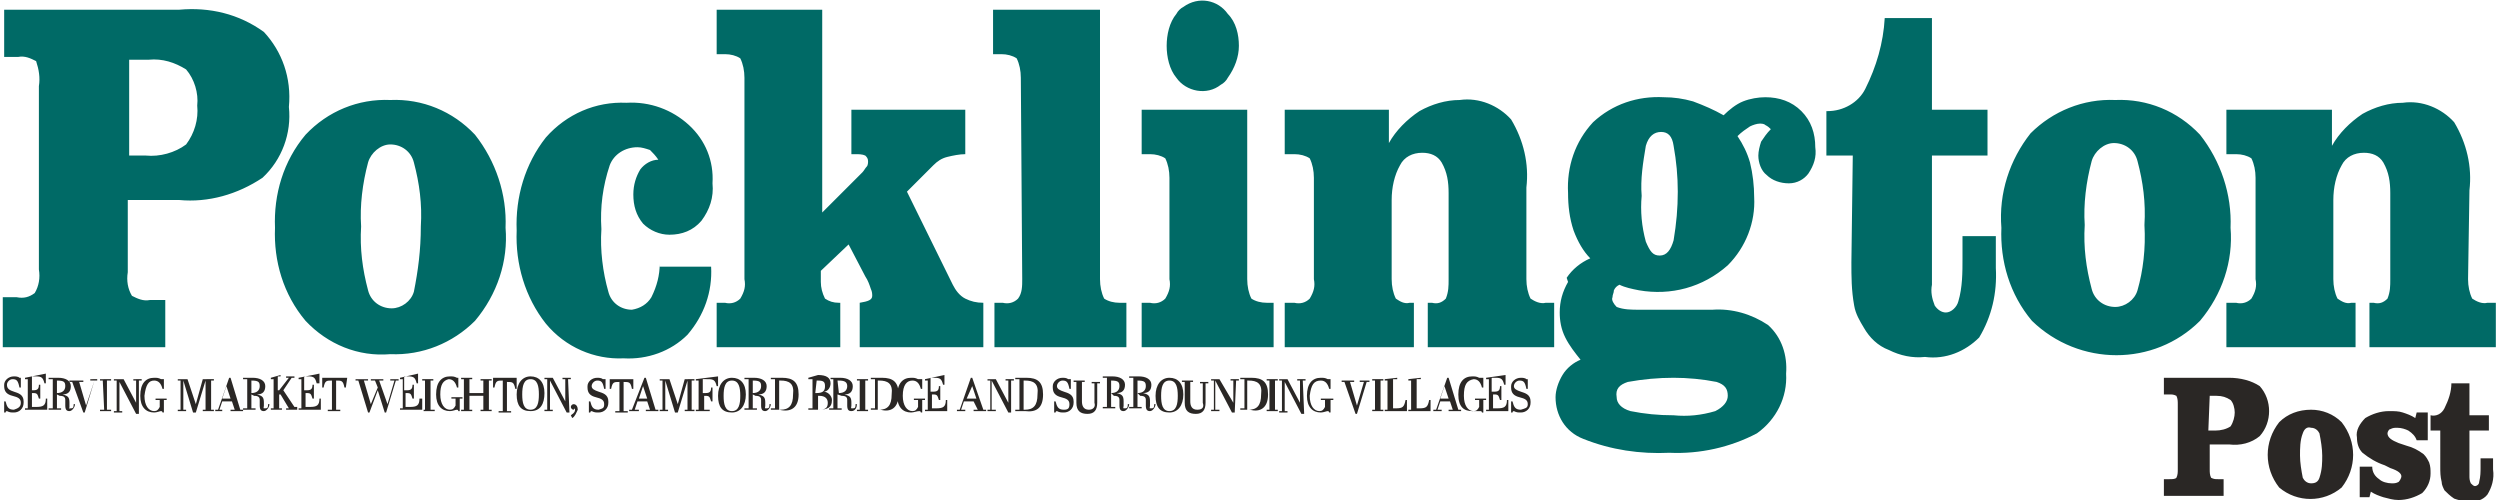 <?xml version="1.0" encoding="UTF-8"?>
<!-- Generator: Adobe Illustrator 28.3.0, SVG Export Plug-In . SVG Version: 6.00 Build 0)  -->
<svg xmlns="http://www.w3.org/2000/svg" xmlns:xlink="http://www.w3.org/1999/xlink" version="1.1" id="Layer_1" x="0px" y="0px" viewBox="0 0 180 36" style="enable-background:new 0 0 180 36;" xml:space="preserve">
<style type="text/css">
	.st0{fill:#2A2725;}
	.st1{fill:#006A66;}
</style>
<g>
	<path class="st0" d="M109.5,29.5c-0.4,0-0.5-0.2-0.6-0.6h-0.1v0.8h0.1c0,0,0-0.1,0.1-0.1c0.2,0.1,0.3,0.1,0.5,0.1   c0.4,0,0.7-0.3,0.7-0.7c0,0,0-0.1,0-0.1c0-0.5-0.4-0.6-0.7-0.7c-0.3-0.1-0.5-0.2-0.5-0.4c0-0.2,0.2-0.4,0.4-0.4c0,0,0,0,0,0   c0.3,0,0.4,0.1,0.5,0.6h0.1v-0.7H110c0,0,0,0-0.1,0c-0.1-0.1-0.3-0.1-0.4-0.1c-0.4,0-0.7,0.3-0.7,0.6c0,0,0,0,0,0.1   c0,0.4,0.2,0.6,0.6,0.7s0.6,0.2,0.6,0.5S109.8,29.4,109.5,29.5 M107,27.2v0.1h0.2v2.2H107v0.1h1.6v-0.8h-0.1c0,0.5-0.2,0.6-0.7,0.6   h-0.3v-1h0.1c0.3,0,0.3,0.1,0.4,0.4h0.1v-1H108c0,0.3-0.1,0.4-0.4,0.4h-0.2v-1h0.3c0.4,0,0.5,0.1,0.6,0.5h0.1v-0.7L107,27.2z    M106.1,27.3c0.3,0,0.5,0.2,0.6,0.6h0.1v-0.7h-0.2c0,0,0,0-0.1,0c-0.2-0.1-0.3-0.1-0.5-0.1c-0.6,0-1,0.4-1,1.3s0.4,1.2,1,1.2   c0.2,0,0.4,0,0.6,0c0,0,0.1,0,0.1,0.1h0.1v-0.9h0.2v-0.1h-0.8v0.1h0.3v0.5c-0.1,0.2-0.2,0.3-0.4,0.3c-0.4,0-0.7-0.4-0.7-1.1   C105.4,27.7,105.6,27.4,106.1,27.3 M104,27.8L104,27.8l0.3,0.9h-0.6L104,27.8z M104.6,29.5h-0.3v0.1h0.9v-0.1H105l-0.7-2.3h-0.1   l-0.8,2.3h-0.2v0.1h0.6v-0.1h-0.3l0.2-0.6h0.7L104.6,29.5z M101.4,27.3v0.1h0.2v2.1h-0.2v0.1h1.6v-0.8h-0.1   c-0.1,0.5-0.2,0.6-0.7,0.6H102v-2.1h0.3v-0.1L101.4,27.3z M99.7,27.3v0.1h0.2v2.1h-0.2v0.1h1.6v-0.8h-0.1c-0.1,0.5-0.2,0.6-0.7,0.6   h-0.2v-2.1h0.3v-0.1L99.7,27.3z M99,29.5h-0.2v0.1h0.8v-0.1h-0.2v-2.1h0.2v-0.1h-0.8v0.1H99V29.5z M97.7,29.2L97.7,29.2l-0.5-1.7   h0.3v-0.1h-0.9v0.1h0.2l0.8,2.3h0.1l0.7-2.3h0.2v-0.1h-0.7v0.1h0.3L97.7,29.2z M95.1,27.4c0.3,0,0.5,0.2,0.6,0.6h0.1v-0.7h-0.1   c0,0,0,0-0.1,0c-0.2-0.1-0.3-0.1-0.5-0.1c-0.6,0-1,0.4-1,1.3c0,0.8,0.4,1.2,1,1.2c0.2,0,0.4-0.1,0.5-0.1c0,0,0.1,0,0.1,0.1h0.1   v-0.9h0.2v-0.1h-0.9v0.1h0.3v0.5c-0.1,0.2-0.2,0.3-0.4,0.3c-0.4,0-0.7-0.4-0.7-1.1C94.4,27.7,94.6,27.4,95.1,27.4 M93.8,27.4H94   v-0.1h-0.6v0.1h0.2v1.6l0,0l-0.9-1.7h-0.6v0.1h0.2v2.2h-0.2v0.1h0.6v-0.1h-0.2v-2.1l0,0l1.2,2.3h0.2L93.8,27.4z M91.4,29.5h-0.2   v0.1H92v-0.1h-0.2v-2.1H92v-0.1h-0.8v0.1h0.2V29.5z M89.8,29.5v-2.1h0.1c0.6,0,1,0.2,0.9,1c0,0.8-0.3,1.1-0.9,1.1H89.8z M91.3,28.4   c0-0.9-0.4-1.2-1.2-1.2h-0.8v0.1h0.3v2.1h-0.3v0.1H90C90.7,29.7,91.3,29.4,91.3,28.4 M89,27.4h0.2v-0.1h-0.6v0.1h0.2V29l0,0l-1-1.7   h-0.6v0.1h0.2v2.1h-0.2v0.1h0.6v-0.1h-0.3v-2.1l0,0l1.2,2.3h0.2L89,27.4z M86.2,29.5c-0.4,0-0.5-0.3-0.5-0.6v-1.4h0.2v-0.1h-0.8   v0.1h0.2v1.5c0,0.6,0.3,0.8,0.8,0.8c0.5,0,0.7-0.3,0.7-0.8v-1.4h0.2v-0.1h-0.6v0.1h0.2v1.4C86.7,29.3,86.6,29.5,86.2,29.5    M83.2,28.5c0,0.8,0.3,1.2,1,1.2c0.6,0,1-0.5,1-1.3c0-0.8-0.4-1.2-1-1.2C83.6,27.2,83.2,27.7,83.2,28.5 M84.8,28.5   c0,0.6-0.1,1.1-0.6,1.1s-0.6-0.5-0.6-1.1s0.1-1.1,0.6-1.1S84.8,27.9,84.8,28.5 M81.9,27.4L81.9,27.4c0.5,0,0.6,0.1,0.6,0.4   c0,0.3-0.2,0.5-0.6,0.5l0,0L81.9,27.4z M82.1,28.5c0.3,0,0.4,0.1,0.4,0.3v0.4c0,0.3,0.1,0.4,0.3,0.4s0.4-0.3,0.4-0.5h-0.1   c0,0.2,0,0.3-0.2,0.3s-0.1,0-0.1-0.2v-0.3c0-0.4-0.1-0.5-0.5-0.6l0,0c0.4,0,0.6-0.2,0.6-0.6c0-0.4-0.4-0.6-0.9-0.6h-0.7v0.1h0.3   v2.1h-0.3v0.1h0.9v-0.1h-0.3v-1L82.1,28.5z M80,27.4L80,27.4c0.5,0,0.6,0.1,0.6,0.4c0,0.3-0.2,0.5-0.6,0.5l0,0L80,27.4z M80.2,28.5   c0.3,0,0.4,0.1,0.4,0.3v0.4c0,0.3,0.1,0.4,0.3,0.4s0.4-0.3,0.4-0.5h-0.1c0,0.2,0,0.3-0.2,0.3s-0.1,0-0.1-0.2v-0.3   c0-0.4-0.1-0.5-0.5-0.6l0,0c0.4,0,0.6-0.2,0.6-0.6c0-0.4-0.4-0.6-0.9-0.6h-0.7v0.1h0.3v2.1h-0.3v0.1h0.9v-0.1H80v-1L80.2,28.5z    M78.4,29.5c-0.4,0-0.5-0.3-0.5-0.6v-1.4h0.2v-0.1h-0.8v0.1h0.2v1.5c0,0.6,0.3,0.8,0.8,0.8c0.5,0,0.7-0.3,0.7-0.8v-1.4h0.2v-0.1   h-0.6v0.1h0.2v1.4C78.9,29.3,78.7,29.5,78.4,29.5 M76.6,29.5c-0.4,0-0.5-0.2-0.6-0.6h-0.1v0.8H76c0,0,0-0.1,0.1-0.1   c0.2,0.1,0.3,0.1,0.5,0.1c0.4,0,0.7-0.3,0.7-0.7c0,0,0-0.1,0-0.1c0-0.5-0.4-0.6-0.7-0.7c-0.3-0.1-0.5-0.2-0.5-0.4   c0-0.2,0.2-0.4,0.4-0.4c0,0,0,0,0,0c0.3,0,0.4,0.1,0.5,0.6h0.1v-0.7h-0.1c0,0,0,0-0.1,0c-0.1-0.1-0.3-0.1-0.4-0.1   c-0.4,0-0.7,0.3-0.7,0.6c0,0,0,0,0,0.1c0,0.4,0.2,0.6,0.6,0.7c0.4,0.1,0.6,0.2,0.6,0.5S76.9,29.5,76.6,29.5 M73.7,29.5v-2.1h0.1   c0.6,0,1,0.2,0.9,1c0,0.8-0.3,1.1-0.9,1.1L73.7,29.5z M75.1,28.4c0-0.9-0.4-1.2-1.2-1.2h-0.8v0.1h0.3v2.2h-0.3v0.1h0.7   C74.6,29.7,75.1,29.4,75.1,28.4 M72.8,27.4H73v-0.1h-0.6v0.1h0.2V29l0,0l-0.9-1.7h-0.6v0.1h0.2v2.1h-0.2v0.1h0.6v-0.1h-0.3v-2.1   l0,0l1.2,2.3h0.2L72.8,27.4z M70,27.8L70,27.8l0.3,0.9h-0.7L70,27.8z M70.4,29.5h-0.3v0.1H71v-0.1h-0.2L70,27.2h-0.1l-0.8,2.3h-0.2   v0.1h0.6v-0.1h-0.3l0.2-0.6h0.7L70.4,29.5z M66.6,27.3v0.1h0.2v2.1h-0.2v0.1h1.6v-0.8h-0.1c0,0.5-0.2,0.6-0.7,0.6h-0.3v-1h0.1   c0.3,0,0.3,0.1,0.4,0.4h0.1v-1h-0.1c0,0.3-0.1,0.4-0.4,0.4h-0.2v-1h0.3c0.4,0,0.5,0.1,0.6,0.5h0.1v-0.7L66.6,27.3z M65.7,27.4   c0.3,0,0.5,0.2,0.6,0.6h0.1v-0.7h-0.2c0,0,0,0-0.1,0c-0.2-0.1-0.3-0.1-0.5-0.1c-0.6,0-1,0.4-1,1.3c0,0.8,0.4,1.2,1,1.2   c0.2,0,0.4-0.1,0.6-0.1c0,0,0.1,0,0.1,0.1h0.1v-0.9h0.2v-0.1h-0.8v0.1h0.3v0.5c-0.1,0.2-0.2,0.3-0.4,0.3c-0.4,0-0.7-0.4-0.7-1.1   C65,27.7,65.3,27.4,65.7,27.4 M63.2,29.5v-2.1h0.1c0.6,0,1,0.2,0.9,1c0,0.8-0.3,1.1-0.9,1.1H63.2z M64.7,28.4   c0-0.9-0.4-1.2-1.2-1.2h-0.8v0.1H63v2.1h-0.3v0.1h0.7C64.1,29.7,64.7,29.4,64.7,28.4 M61.9,29.5h-0.2v0.1h0.8v-0.1h-0.2v-2.1h0.2   v-0.1h-0.8v0.1h0.2V29.5z M60.3,27.4h0.1c0.4,0,0.6,0.1,0.6,0.4s-0.2,0.5-0.6,0.5l0,0L60.3,27.4z M60.6,28.5c0.3,0,0.4,0.1,0.4,0.3   v0.4c0,0.3,0.1,0.4,0.3,0.4c0.3,0,0.4-0.3,0.4-0.5h-0.1c0,0.2,0,0.3-0.2,0.3c-0.2,0-0.1,0-0.1-0.2V29c0-0.4-0.1-0.5-0.5-0.6l0,0   c0.4,0,0.6-0.2,0.6-0.6s-0.4-0.6-0.9-0.6h-0.7v0.1H60v2.1h-0.3v0.1h0.9v-0.1h-0.3v-1L60.6,28.5z M58.8,27.4h0.1   c0.4,0,0.5,0.1,0.5,0.4c0,0.3-0.1,0.5-0.6,0.5h-0.1L58.8,27.4z M58.8,28.5h0.2c0.4,0,0.6,0.2,0.6,0.5s-0.1,0.5-0.6,0.5h-0.1V28.5z    M58.2,27.2v0.1h0.3v2.1h-0.3v0.1h0.7c0.6,0,1-0.1,1-0.7c0-0.3-0.3-0.6-0.6-0.6l0,0c0.3,0,0.5-0.3,0.5-0.6c0,0,0,0,0,0   c0-0.4-0.3-0.6-0.9-0.6L58.2,27.2z M56.1,29.5v-2.1h0.1c0.6,0,1,0.2,0.9,1c0,0.8-0.3,1.1-0.9,1.1H56.1z M57.5,28.4   c0-0.9-0.4-1.2-1.2-1.2h-0.8v0.1h0.3v2.1h-0.3v0.1h0.6C56.9,29.7,57.5,29.4,57.5,28.4 M54.2,27.4L54.2,27.4c0.5,0,0.6,0.1,0.6,0.4   c0,0.3-0.2,0.5-0.6,0.5l0,0L54.2,27.4z M54.4,28.5c0.3,0,0.4,0.1,0.4,0.3v0.4c0,0.3,0.1,0.4,0.3,0.4s0.4-0.3,0.4-0.5h-0.1   c0,0.2,0,0.3-0.2,0.3s-0.1,0-0.1-0.2V29c0-0.4-0.1-0.5-0.5-0.6l0,0c0.4,0,0.6-0.2,0.6-0.6s-0.4-0.6-0.9-0.6h-0.7v0.1h0.3v2.1h-0.3   v0.1h0.9v-0.1h-0.3v-1L54.4,28.5z M51.7,28.5c0,0.8,0.3,1.2,1,1.2c0.6,0,1-0.5,1-1.3c0-0.8-0.4-1.2-1-1.2   C52.1,27.2,51.7,27.7,51.7,28.5 M53.3,28.5c0,0.6-0.1,1.1-0.6,1.1c-0.5,0-0.6-0.5-0.6-1.1s0.1-1.1,0.6-1.1   C53.2,27.4,53.3,27.9,53.3,28.5 M50.1,27.3v0.1h0.2v2.1h-0.2v0.1h1v-0.1h-0.4v-1h0.1c0.3,0,0.3,0.1,0.4,0.4h0.1v-1h-0.1   c0,0.3-0.1,0.4-0.4,0.4h-0.2v-1H51c0.4,0,0.5,0.1,0.6,0.5h0.1v-0.7L50.1,27.3z M49.3,27.3l-0.5,1.8l0,0l-0.6-1.8h-0.7v0.1h0.2v2.1   h-0.2v0.1h0.6v-0.1h-0.2v-2.1l0,0l0.7,2.3h0.2l0.7-2.3l0,0v2.1h-0.2v0.1H50v-0.1h-0.2v-2.1H50v-0.1L49.3,27.3z M46.3,27.8   L46.3,27.8l0.3,0.9H46L46.3,27.8z M46.8,29.5h-0.3v0.1h0.9v-0.1h-0.2l-0.7-2.3h-0.1l-0.9,2.3h-0.2v0.1h0.7v-0.1h-0.3l0.2-0.6h0.7   L46.8,29.5z M45.6,27.3h-1.7V28H44c0.1-0.5,0.2-0.5,0.6-0.5l0,0v2.1h-0.3v0.1h0.9v-0.1h-0.3v-2.1l0,0c0.4,0,0.5,0,0.6,0.5h0.1   L45.6,27.3z M43.1,29.5c-0.4,0-0.5-0.2-0.6-0.6h-0.1v0.8h0.1c0,0,0-0.1,0.1-0.1c0.2,0.1,0.3,0.1,0.5,0.1c0.4,0,0.7-0.3,0.7-0.7   c0,0,0-0.1,0-0.1c0-0.5-0.4-0.6-0.7-0.7c-0.3-0.1-0.5-0.2-0.5-0.4c0-0.2,0.2-0.4,0.4-0.4c0,0,0,0,0,0c0.3,0,0.4,0.1,0.5,0.6h0.1   v-0.7h-0.1c0,0,0,0-0.1,0c-0.1-0.1-0.3-0.1-0.4-0.1c-0.4,0-0.7,0.3-0.7,0.6c0,0,0,0,0,0.1c0,0.4,0.2,0.6,0.6,0.7   c0.4,0.1,0.6,0.2,0.6,0.5S43.4,29.4,43.1,29.5 M41.2,30.1c0.2-0.1,0.3-0.4,0.4-0.6c0-0.2-0.1-0.4-0.3-0.4c-0.1,0-0.2,0.1-0.2,0.2   c0,0,0,0,0,0c0,0.1,0.1,0.2,0.2,0.2l0.1-0.1c0,0,0,0,0,0.1s0,0.2-0.3,0.4L41.2,30.1z M40.9,27.3h0.2v-0.1h-0.6v0.1h0.2v1.6l0,0   l-0.9-1.7h-0.6v0.1h0.2v2.2h-0.2v0.1h0.6v-0.1h-0.2v-2.1l0,0l1.2,2.3h0.2L40.9,27.3z M37.2,28.4c0,0.8,0.3,1.2,1,1.2s1-0.5,1-1.3   s-0.4-1.2-1-1.2S37.2,27.6,37.2,28.4 M38.8,28.4c0,0.6-0.1,1.1-0.6,1.1c-0.5,0-0.6-0.5-0.6-1.1c0-0.6,0.1-1.1,0.6-1.1   S38.8,27.8,38.8,28.4 M37.2,27.2h-1.7v0.7h0.1c0.1-0.5,0.2-0.5,0.6-0.5l0,0v2.2h-0.3v0.1h0.9v-0.1h-0.3v-2.1l0,0   c0.4,0,0.5,0,0.6,0.5h0.1L37.2,27.2z M33.8,27.3H34v-0.1h-0.8v0.1h0.2v2.2h-0.2v0.1H34v-0.1h-0.2v-1h1v1h-0.2v0.1h0.8v-0.1h-0.2   v-2.1h0.2v-0.1h-0.8v0.1h0.2v0.9h-1L33.8,27.3z M32.3,27.3c0.3,0,0.5,0.2,0.6,0.6H33v-0.7H33c0,0,0,0-0.1,0   c-0.2-0.1-0.3-0.1-0.5-0.1c-0.6,0-1,0.4-1,1.3c0,0.8,0.4,1.2,1,1.2c0.2,0,0.4-0.1,0.5-0.1c0,0,0.1,0,0.1,0.1h0.1v-0.9h0.2v-0.1   h-0.8v0.1h0.3v0.5c-0.1,0.2-0.2,0.3-0.4,0.3c-0.4,0-0.7-0.4-0.7-1.1C31.7,27.7,31.9,27.4,32.3,27.3 M30.7,29.5h-0.2v0.1h0.8v-0.1   H31v-2.1h0.2v-0.1h-0.8v0.1h0.2V29.5z M28.8,27.2v0.1H29v2.1h-0.2v0.1h1.6v-0.8h-0.2c0,0.5-0.2,0.6-0.7,0.6h-0.3v-1h0.1   c0.3,0,0.3,0.1,0.4,0.4h0.1v-1h-0.1c0,0.3-0.1,0.4-0.4,0.4h-0.2v-1h0.3c0.4,0,0.5,0.1,0.6,0.5h0.1v-0.7L28.8,27.2z M26.7,29.1   L26.7,29.1l-0.5-1.7h0.3v-0.1h-0.9v0.1h0.2l0.7,2.3h0.1l0.6-1.6l0.5,1.6h0.1l0.7-2.3h0.2v-0.1h-0.6v0.1h0.3l-0.5,1.7l0,0l-0.6-1.7   h0.3v-0.1h-0.9v0.1H27l0.2,0.5L26.7,29.1z M25,27.2h-1.8v0.7h0.1c0.1-0.5,0.2-0.5,0.6-0.5l0,0v2.1h-0.3v0.1h0.9v-0.1h-0.3v-2.1l0,0   c0.4,0,0.5,0,0.6,0.5h0.1L25,27.2z M21.5,27.2v0.1h0.2v2.1h-0.2v0.1h1.6v-0.8H23c0,0.5-0.2,0.6-0.7,0.6h-0.3v-1h0.1   c0.3,0,0.3,0.1,0.4,0.4h0.1v-1h-0.1c0,0.3-0.1,0.4-0.4,0.4h-0.2v-1h0.3c0.4,0,0.5,0.1,0.6,0.5H23v-0.7L21.5,27.2z M19.5,27.2v0.1   h0.2v2.1h-0.2v0.1h0.8v-0.1h-0.2v-1h0.1l0.6,1h-0.2v0.1h0.8v-0.2h-0.2l-0.8-1.2l0.6-0.9h0.2v-0.1h-0.6v0.1h0.2l-0.7,0.9h-0.1v-1   h0.2v-0.1L19.5,27.2z M18.1,27.4L18.1,27.4c0.5,0,0.6,0.1,0.6,0.4s-0.2,0.5-0.6,0.5l0,0L18.1,27.4z M18.3,28.5   c0.3,0,0.4,0.1,0.4,0.3v0.4c0,0.3,0.1,0.4,0.3,0.4s0.4-0.3,0.4-0.5h-0.1c0,0.2,0,0.3-0.2,0.3c-0.2,0-0.1,0-0.1-0.2V29   c0-0.4-0.1-0.5-0.5-0.6l0,0c0.4,0,0.6-0.2,0.6-0.6s-0.4-0.6-0.9-0.6h-0.7v0.1h0.3v2.1h-0.3v0.1h0.9v-0.1h-0.3v-1L18.3,28.5z    M16.3,27.8L16.3,27.8l0.3,0.9H16L16.3,27.8z M16.9,29.5h-0.3v0.1h0.9v-0.1h-0.2l-0.7-2.3h-0.1l-0.8,2.3h-0.2v0.1H16v-0.1h-0.2   l0.2-0.6h0.7L16.9,29.5z M14.6,27.3l-0.5,1.8l0,0l-0.6-1.8h-0.7v0.1H13v2.1h-0.2v0.1h0.6v-0.1h-0.2v-2.1l0,0l0.7,2.3h0.2l0.7-2.3   l0,0v2.1h-0.2v0.1h0.8v-0.1h-0.2v-2.1h0.2v-0.1L14.6,27.3z M11.1,27.4c0.3,0,0.5,0.2,0.6,0.6h0.1v-0.7h-0.1c0,0,0,0-0.1,0   c-0.2-0.1-0.3-0.1-0.5-0.1c-0.6,0-1,0.4-1,1.3c0,0.8,0.4,1.2,1,1.2c0.2,0,0.4-0.1,0.5-0.1c0,0,0.1,0,0.1,0.1h0.1v-0.9h0.2v-0.1   h-0.8v0.1h0.3v0.5c-0.1,0.2-0.2,0.3-0.4,0.3c-0.4,0-0.7-0.4-0.7-1.1C10.5,27.7,10.7,27.4,11.1,27.4 M10,27.4h0.2v-0.1H9.6v0.1h0.2   v1.6l0,0l-0.9-1.7H8.2v0.1h0.2v2.2H8.2v0.1h0.6v-0.1H8.6v-2.1l0,0l1.2,2.3H10L10,27.4z M7.5,29.5H7.2v0.1H8v-0.1H7.7v-2.1H8v-0.1   H7.2v0.1h0.2L7.5,29.5z M6.2,29.2L6.2,29.2l-0.5-1.7h0.3v-0.1H5v0.1h0.2L6,29.7h0.1l0.7-2.3h0.2v-0.1H6.5v0.1h0.3L6.2,29.2z    M4.1,27.4L4.1,27.4c0.5,0,0.6,0.1,0.6,0.4s-0.2,0.5-0.6,0.5l0,0L4.1,27.4z M4.3,28.5c0.3,0,0.4,0.1,0.4,0.3v0.4   c0,0.3,0.1,0.4,0.3,0.4s0.4-0.3,0.4-0.5H5.3c0,0.2,0,0.3-0.2,0.3S5,29.5,5,29.3V29c0-0.4-0.1-0.5-0.5-0.6l0,0   c0.4,0,0.6-0.2,0.6-0.6s-0.4-0.6-0.9-0.6H3.5v0.1h0.3v2.1H3.5v0.1h0.9v-0.1H4.1v-1L4.3,28.5z M1.8,27.2v0.1H2v2.1H1.8v0.1h1.6v-0.8   H3.3c0,0.5-0.2,0.6-0.7,0.6H2.3v-1h0.1c0.3,0,0.3,0.1,0.4,0.4h0.1v-1H2.8c0,0.3-0.1,0.4-0.4,0.4H2.3v-1h0.3c0.4,0,0.5,0.1,0.6,0.5   h0.1v-0.7L1.8,27.2z M1,29.5c-0.4,0-0.5-0.2-0.6-0.6H0.3v0.8h0.1c0,0,0-0.1,0.1-0.1c0.2,0.1,0.3,0.1,0.5,0.1c0.4,0,0.7-0.3,0.7-0.7   c0,0,0-0.1,0-0.1c0-0.5-0.4-0.6-0.7-0.7S0.5,28,0.5,27.7c0-0.2,0.2-0.4,0.4-0.4c0,0,0,0,0,0c0.3,0,0.4,0.1,0.5,0.6h0.1v-0.7H1.5   c0,0,0,0-0.1,0c-0.1-0.1-0.3-0.1-0.4-0.1c-0.4,0-0.7,0.3-0.7,0.6c0,0,0,0,0,0.1c0,0.4,0.2,0.6,0.6,0.7s0.6,0.2,0.6,0.5   S1.3,29.4,1,29.5"></path>
	<path class="st0" d="M175.7,33.6c0,0.4,0,0.7,0.1,1.1c0,0.2,0.1,0.4,0.2,0.6c0.2,0.2,0.4,0.4,0.7,0.6c0.3,0.1,0.6,0.2,1,0.2   c0.5,0.1,1.1-0.1,1.4-0.5c0.3-0.5,0.5-1.1,0.4-1.8v-0.8h-0.9v0.6c0,0.4,0,0.7-0.1,1.1c0,0.2-0.2,0.3-0.3,0.3   c-0.1,0-0.2-0.1-0.3-0.2c-0.1-0.2-0.1-0.4-0.1-0.5v-3.3h1.4v-1.1h-1.4v-2.3h-1.3c0,0.6-0.2,1.2-0.5,1.8c-0.2,0.4-0.6,0.6-1,0.5l0,0   v1.1h0.7V33.6z M170.7,35.4c0.3,0.2,0.6,0.3,0.9,0.4c0.4,0.1,0.7,0.2,1.1,0.2c0.6,0,1.2-0.2,1.7-0.5c0.4-0.4,0.6-0.9,0.6-1.4   c0-0.3,0-0.5-0.1-0.8c-0.1-0.2-0.2-0.4-0.4-0.6c-0.4-0.3-0.8-0.5-1.2-0.6l-0.3-0.1l-0.3-0.1c-0.5-0.2-0.8-0.4-0.8-0.7   c0-0.1,0.1-0.3,0.2-0.3c0.2-0.1,0.3-0.1,0.5-0.1c0.3,0,0.6,0.1,0.8,0.2c0.3,0.2,0.5,0.4,0.6,0.7h0.8v-2H174l-0.1,0.4   c-0.3-0.2-0.6-0.3-0.9-0.4c-0.3-0.1-0.6-0.1-1-0.1c-0.6,0-1.2,0.2-1.7,0.5c-0.4,0.4-0.7,0.9-0.6,1.4c0,0.4,0.1,0.8,0.4,1.1   c0.5,0.4,1,0.7,1.6,0.9l0.4,0.2c0.6,0.2,0.8,0.4,0.8,0.6c0,0.1-0.1,0.3-0.2,0.4c-0.2,0.1-0.3,0.1-0.5,0.1c-0.3,0-0.7-0.1-0.9-0.3   c-0.3-0.2-0.5-0.5-0.5-0.9h-0.9v2.2h0.7L170.7,35.4z M167,34.4c-0.1,0.3-0.3,0.4-0.6,0.4c-0.3,0-0.5-0.2-0.6-0.4   c-0.1-0.5-0.2-1.1-0.2-1.6c0-0.5,0-1.1,0.2-1.6c0.1-0.3,0.3-0.5,0.6-0.4c0.3,0,0.5,0.2,0.6,0.4c0.1,0.5,0.2,1.1,0.2,1.6   C167.2,33.3,167.2,33.8,167,34.4 M164.1,30.4c-1.1,1.4-1.1,3.3,0,4.7c1.3,1.1,3.2,1.1,4.5,0c1.1-1.4,1.1-3.3,0-4.7   c-0.6-0.6-1.4-0.9-2.2-0.9C165.5,29.5,164.7,29.8,164.1,30.4 M155.8,27.2v1.2h0.4c0.2,0,0.3,0,0.5,0.1c0.1,0.2,0.1,0.4,0.1,0.6v4.7   c0,0.2,0,0.4-0.1,0.6c-0.1,0.1-0.3,0.1-0.5,0.1h-0.4v1.2h4.3v-1.2h-0.4c-0.2,0-0.3,0-0.5-0.1c-0.1-0.2-0.1-0.4-0.1-0.6V32h1.4   c0.8,0.1,1.6-0.1,2.2-0.6c0.9-1,0.9-2.6,0-3.6c-0.6-0.4-1.4-0.6-2.2-0.6L155.8,27.2z M159.1,28.5h0.5c0.4,0,0.7,0.1,1,0.3   c0.2,0.2,0.3,0.6,0.3,0.9c0,0.3-0.1,0.7-0.3,1c-0.3,0.2-0.7,0.3-1.1,0.3h-0.5L159.1,28.5z"></path>
	<path class="st1" d="M177.8,13.7c0.2-1.7-0.2-3.4-1.1-4.9c-0.9-1-2.3-1.6-3.7-1.4c-1,0-2,0.3-2.9,0.8c-0.9,0.6-1.7,1.4-2.2,2.3V7.9   h-7.6v3.2h0.7c0.4,0,0.8,0.1,1.1,0.3c0.2,0.4,0.3,0.9,0.3,1.4v7.3c0.1,0.5,0,0.9-0.3,1.4c-0.3,0.3-0.7,0.4-1.1,0.3h-0.7V25h9.3   v-3.2h-0.3c-0.4,0.1-0.7-0.1-1-0.3c-0.2-0.4-0.3-0.9-0.3-1.4v-5.7c0-0.9,0.2-1.8,0.6-2.5c0.3-0.6,0.9-0.9,1.6-0.9   c0.6,0,1.1,0.2,1.4,0.7c0.4,0.7,0.5,1.4,0.5,2.2v6.2c0,0.5,0,0.9-0.2,1.4c-0.3,0.3-0.6,0.4-1,0.3h-0.3v3.2h9.1v-3.2h-0.6   c-0.4,0.1-0.8-0.1-1.1-0.3c-0.2-0.4-0.3-0.9-0.3-1.4L177.8,13.7z M153.9,20.9c-0.2,0.7-0.9,1.2-1.6,1.2c-0.8,0-1.5-0.5-1.7-1.3   c-0.4-1.5-0.6-3-0.5-4.6c-0.1-1.5,0.1-3.1,0.5-4.6c0.2-0.7,0.9-1.3,1.6-1.3c0.8,0,1.5,0.5,1.7,1.3c0.4,1.5,0.6,3,0.5,4.6   C154.5,17.9,154.3,19.5,153.9,20.9 M146.2,9.6c-1.5,1.9-2.3,4.3-2.1,6.8c-0.1,2.4,0.6,4.8,2.2,6.7c3.4,3.3,8.8,3.3,12.1,0   c1.6-1.9,2.4-4.3,2.2-6.7c0.1-2.4-0.7-4.8-2.2-6.7c-1.6-1.7-3.8-2.6-6.1-2.5C150,7.1,147.8,8,146.2,9.6 M133.3,18.9   c0,1,0,2,0.2,3.1c0.1,0.6,0.4,1.1,0.7,1.6c0.4,0.7,1,1.3,1.8,1.6c0.8,0.4,1.7,0.6,2.6,0.5c1.5,0.2,2.9-0.4,3.9-1.4   c0.9-1.5,1.3-3.2,1.2-5V17h-2.4v1.6c0,1,0,2.1-0.3,3.1c-0.1,0.4-0.5,0.8-0.9,0.8c-0.3,0-0.6-0.2-0.8-0.5c-0.2-0.5-0.3-1-0.2-1.5   v-9.3h4V7.9h-4V1.3h-3.4c-0.1,1.8-0.6,3.5-1.4,5.1c-0.5,1-1.6,1.6-2.7,1.6h-0.1v3.2h1.9L133.3,18.9z M112.9,20.3   c-0.4,0.7-0.6,1.4-0.6,2.2c0,0.6,0.1,1.2,0.4,1.8c0.3,0.6,0.7,1.1,1.1,1.6c-0.5,0.2-1,0.6-1.3,1.1c-0.3,0.5-0.5,1.1-0.5,1.6   c0,1.3,0.7,2.5,2,3c2,0.8,4.1,1.1,6.2,1c2.2,0.1,4.4-0.4,6.3-1.4c1.4-1,2.2-2.6,2.1-4.3c0.1-1.3-0.3-2.6-1.3-3.5   c-1.2-0.8-2.6-1.2-4-1.1h-2.4h-2.9c-0.5,0-1.1,0-1.6-0.2c-0.2-0.2-0.4-0.5-0.3-0.7c0-0.2,0.1-0.3,0.1-0.5c0.1-0.2,0.2-0.3,0.4-0.4   c0.4,0.2,0.9,0.3,1.4,0.4c2.3,0.4,4.6-0.2,6.4-1.8c1.3-1.3,2-3.1,1.9-4.9c0-0.8-0.1-1.7-0.3-2.5c-0.2-0.7-0.5-1.3-0.9-1.9   c0.3-0.3,0.6-0.5,0.9-0.7c0.2-0.1,0.5-0.2,0.7-0.2c0.1,0,0.3,0,0.4,0.1c0.2,0.1,0.3,0.2,0.4,0.3c-0.3,0.3-0.5,0.6-0.7,0.9   c-0.1,0.3-0.2,0.7-0.2,1c0,0.5,0.2,1.1,0.6,1.4c0.4,0.4,1,0.6,1.6,0.6c0.6,0,1.1-0.3,1.4-0.7c0.4-0.6,0.6-1.2,0.5-1.9   c0-1-0.3-1.9-1-2.6c-0.7-0.7-1.6-1-2.6-1c-0.5,0-1.1,0.1-1.6,0.3c-0.5,0.2-1,0.6-1.4,1c-0.7-0.4-1.4-0.7-2.2-1   c-0.7-0.2-1.4-0.3-2.1-0.3c-1.9-0.1-3.7,0.5-5.1,1.8c-1.3,1.4-1.9,3.2-1.8,5.1c0,0.9,0.1,1.8,0.4,2.7c0.3,0.8,0.7,1.5,1.2,2   c-0.7,0.3-1.3,0.8-1.7,1.4 M118.5,17.4c-0.3-1.1-0.4-2.2-0.3-3.3c-0.1-1.2,0.1-2.4,0.3-3.6c0.2-0.7,0.6-1,1.1-1   c0.5,0,0.8,0.3,0.9,1c0.2,1.1,0.3,2.2,0.3,3.3c0,1.2-0.1,2.3-0.3,3.5c-0.2,0.7-0.5,1.1-1,1.1S118.8,18.1,118.5,17.4 M117.2,27.5   c1.1-0.2,2.2-0.3,3.3-0.3c1,0,2.1,0.1,3.1,0.3c0.6,0.2,0.8,0.5,0.8,1c0,0.4-0.3,0.8-0.9,1.1c-1,0.3-2,0.4-3,0.3   c-1.1,0-2.1-0.1-3.1-0.3c-0.7-0.2-1-0.6-1-1C116.3,28,116.6,27.7,117.2,27.5 M109.9,13.5c0.2-1.7-0.2-3.4-1.1-4.9   c-0.9-1-2.3-1.6-3.7-1.4c-1,0-2,0.3-2.9,0.8c-0.9,0.6-1.7,1.4-2.2,2.3V7.9h-7.5v3.2h0.7c0.4,0,0.8,0.1,1.1,0.3   c0.2,0.4,0.3,0.9,0.3,1.4v7.3c0.1,0.5,0,0.9-0.3,1.4c-0.3,0.3-0.7,0.4-1.1,0.3h-0.7V25h9.3v-3.2h-0.3c-0.4,0.1-0.7-0.1-1-0.3   c-0.2-0.4-0.3-0.9-0.3-1.4v-5.7c0-0.9,0.2-1.8,0.6-2.5c0.3-0.6,0.9-0.9,1.6-0.9c0.6,0,1.1,0.2,1.4,0.7c0.4,0.7,0.5,1.4,0.5,2.2v6.2   c0,0.5,0,0.9-0.2,1.4c-0.3,0.3-0.6,0.4-1,0.3h-0.3v3.2h9.1v-3.2h-0.6c-0.4,0.1-0.8-0.1-1.1-0.3c-0.2-0.4-0.3-0.9-0.3-1.4   L109.9,13.5z M89.8,7.9h-7.6v3.2h0.6c0.4,0,0.8,0.1,1.1,0.3c0.2,0.4,0.3,0.9,0.3,1.4v7.3c0.1,0.5,0,0.9-0.3,1.4   c-0.3,0.3-0.7,0.4-1.1,0.3h-0.6V25h9.5v-3.2h-0.5c-0.4,0-0.8-0.1-1.1-0.3c-0.2-0.4-0.3-0.9-0.3-1.4V7.9z M84.7,5.6   c0.7,1,2.2,1.3,3.2,0.5c0.2-0.1,0.4-0.3,0.5-0.5c0.5-0.7,0.8-1.5,0.8-2.3c0-0.8-0.2-1.7-0.8-2.3c-0.7-1-2.1-1.3-3.2-0.5   c-0.2,0.1-0.4,0.3-0.5,0.5C84.2,1.6,84,2.5,84,3.3C84,4.1,84.2,5,84.7,5.6 M73.6,20.1c0,0.5,0,1-0.3,1.4c-0.3,0.3-0.7,0.4-1.1,0.3   h-0.6V25h9.5v-3.2h-0.5c-0.4,0-0.8-0.1-1.1-0.3c-0.2-0.4-0.3-0.9-0.3-1.4V0.7h-7.7v3.2h0.6c0.4,0,0.8,0.1,1.1,0.3   c0.2,0.4,0.3,0.9,0.3,1.4L73.6,20.1z M53.6,20.1c0.1,0.5,0,0.9-0.3,1.4c-0.3,0.3-0.7,0.4-1.1,0.3h-0.6V25h8.9v-3.2h-0.1   c-0.4,0-0.7-0.1-1-0.3c-0.2-0.4-0.3-0.8-0.3-1.2c0-0.2,0-0.4,0-0.5c0-0.1,0-0.2,0-0.3l2-1.9l1.2,2.3c0.2,0.3,0.3,0.6,0.4,0.9   c0.1,0.2,0.1,0.4,0.1,0.5c0,0.3-0.3,0.4-0.9,0.5l0,0V25h8.9v-3.2c-0.5,0-0.9-0.1-1.3-0.3c-0.4-0.2-0.7-0.6-0.9-1l-3.3-6.7l1.9-1.9   c0.3-0.3,0.6-0.5,1-0.6c0.4-0.1,0.9-0.2,1.3-0.2V7.9h-8.2v3.2h0.3c0.2,0,0.5,0,0.7,0.1c0.1,0.1,0.2,0.2,0.2,0.4   c0,0.1,0,0.3-0.1,0.4c-0.1,0.1-0.2,0.3-0.3,0.4l-2.9,2.9V0.7h-7.6v3.2h0.6c0.4,0,0.8,0.1,1.1,0.3c0.2,0.4,0.3,0.9,0.3,1.4   L53.6,20.1z M47.5,19c0,0.8-0.2,1.6-0.6,2.4c-0.3,0.5-0.8,0.8-1.4,0.9c-0.8,0-1.5-0.5-1.7-1.3c-0.4-1.4-0.6-3-0.5-4.5   c-0.1-1.6,0.1-3.1,0.6-4.6c0.3-0.8,1.1-1.3,2-1.3c0.3,0,0.6,0.1,0.9,0.2c0.2,0.2,0.4,0.4,0.6,0.7c-0.5,0-1,0.3-1.3,0.7   c-0.3,0.5-0.5,1.1-0.5,1.8c0,0.8,0.2,1.5,0.7,2.1c0.5,0.5,1.2,0.8,1.9,0.8c0.9,0,1.7-0.3,2.3-1c0.6-0.8,0.9-1.7,0.8-2.7   c0.1-1.6-0.5-3.1-1.7-4.2c-1.2-1.1-2.8-1.7-4.5-1.6c-2.2-0.1-4.3,0.8-5.8,2.5c-1.5,1.9-2.2,4.3-2.1,6.7c-0.1,2.4,0.6,4.8,2.1,6.7   c1.4,1.7,3.5,2.6,5.6,2.5c1.7,0.1,3.4-0.5,4.6-1.7c1.2-1.4,1.8-3.1,1.7-4.9H47.5z M29.8,21c-0.2,0.7-0.9,1.2-1.6,1.2   c-0.8,0-1.5-0.5-1.7-1.3c-0.4-1.5-0.6-3-0.5-4.6c-0.1-1.5,0.1-3.1,0.5-4.6c0.2-0.7,0.9-1.3,1.6-1.3c0.8,0,1.5,0.5,1.7,1.3   c0.4,1.5,0.6,3,0.5,4.6C30.3,18,30.1,19.5,29.8,21 M22,9.7c-1.6,1.9-2.3,4.3-2.2,6.7c-0.1,2.4,0.6,4.8,2.2,6.7   c1.6,1.7,3.8,2.6,6.1,2.4c2.3,0.1,4.5-0.8,6.1-2.4c1.6-1.9,2.4-4.3,2.2-6.7c0.1-2.4-0.7-4.8-2.2-6.7c-1.6-1.7-3.8-2.6-6.1-2.5   C25.8,7.1,23.6,8,22,9.7 M0.3,0.7v3.4h1c0.5-0.1,0.9,0.1,1.3,0.3C2.8,5,2.9,5.6,2.8,6.2v13.2c0.1,0.6,0,1.2-0.3,1.7   c-0.4,0.3-0.8,0.4-1.3,0.3h-1V25h11.7v-3.4h-1.1c-0.5,0.1-0.9-0.1-1.3-0.3c-0.3-0.5-0.4-1.1-0.3-1.7v-5.2h3.7   c2.1,0.2,4.2-0.4,6-1.6c1.4-1.3,2.1-3.2,1.9-5.1C21,5.6,20.3,3.7,19,2.3c-1.8-1.3-3.9-1.8-6.1-1.6H0.3z M9.3,4.3h1.4   c1-0.1,1.9,0.2,2.7,0.7c0.6,0.7,0.9,1.7,0.8,2.6c0.1,1-0.2,2-0.8,2.8c-0.8,0.6-1.9,0.9-2.9,0.8H9.3L9.3,4.3z"></path>
</g>
</svg>
